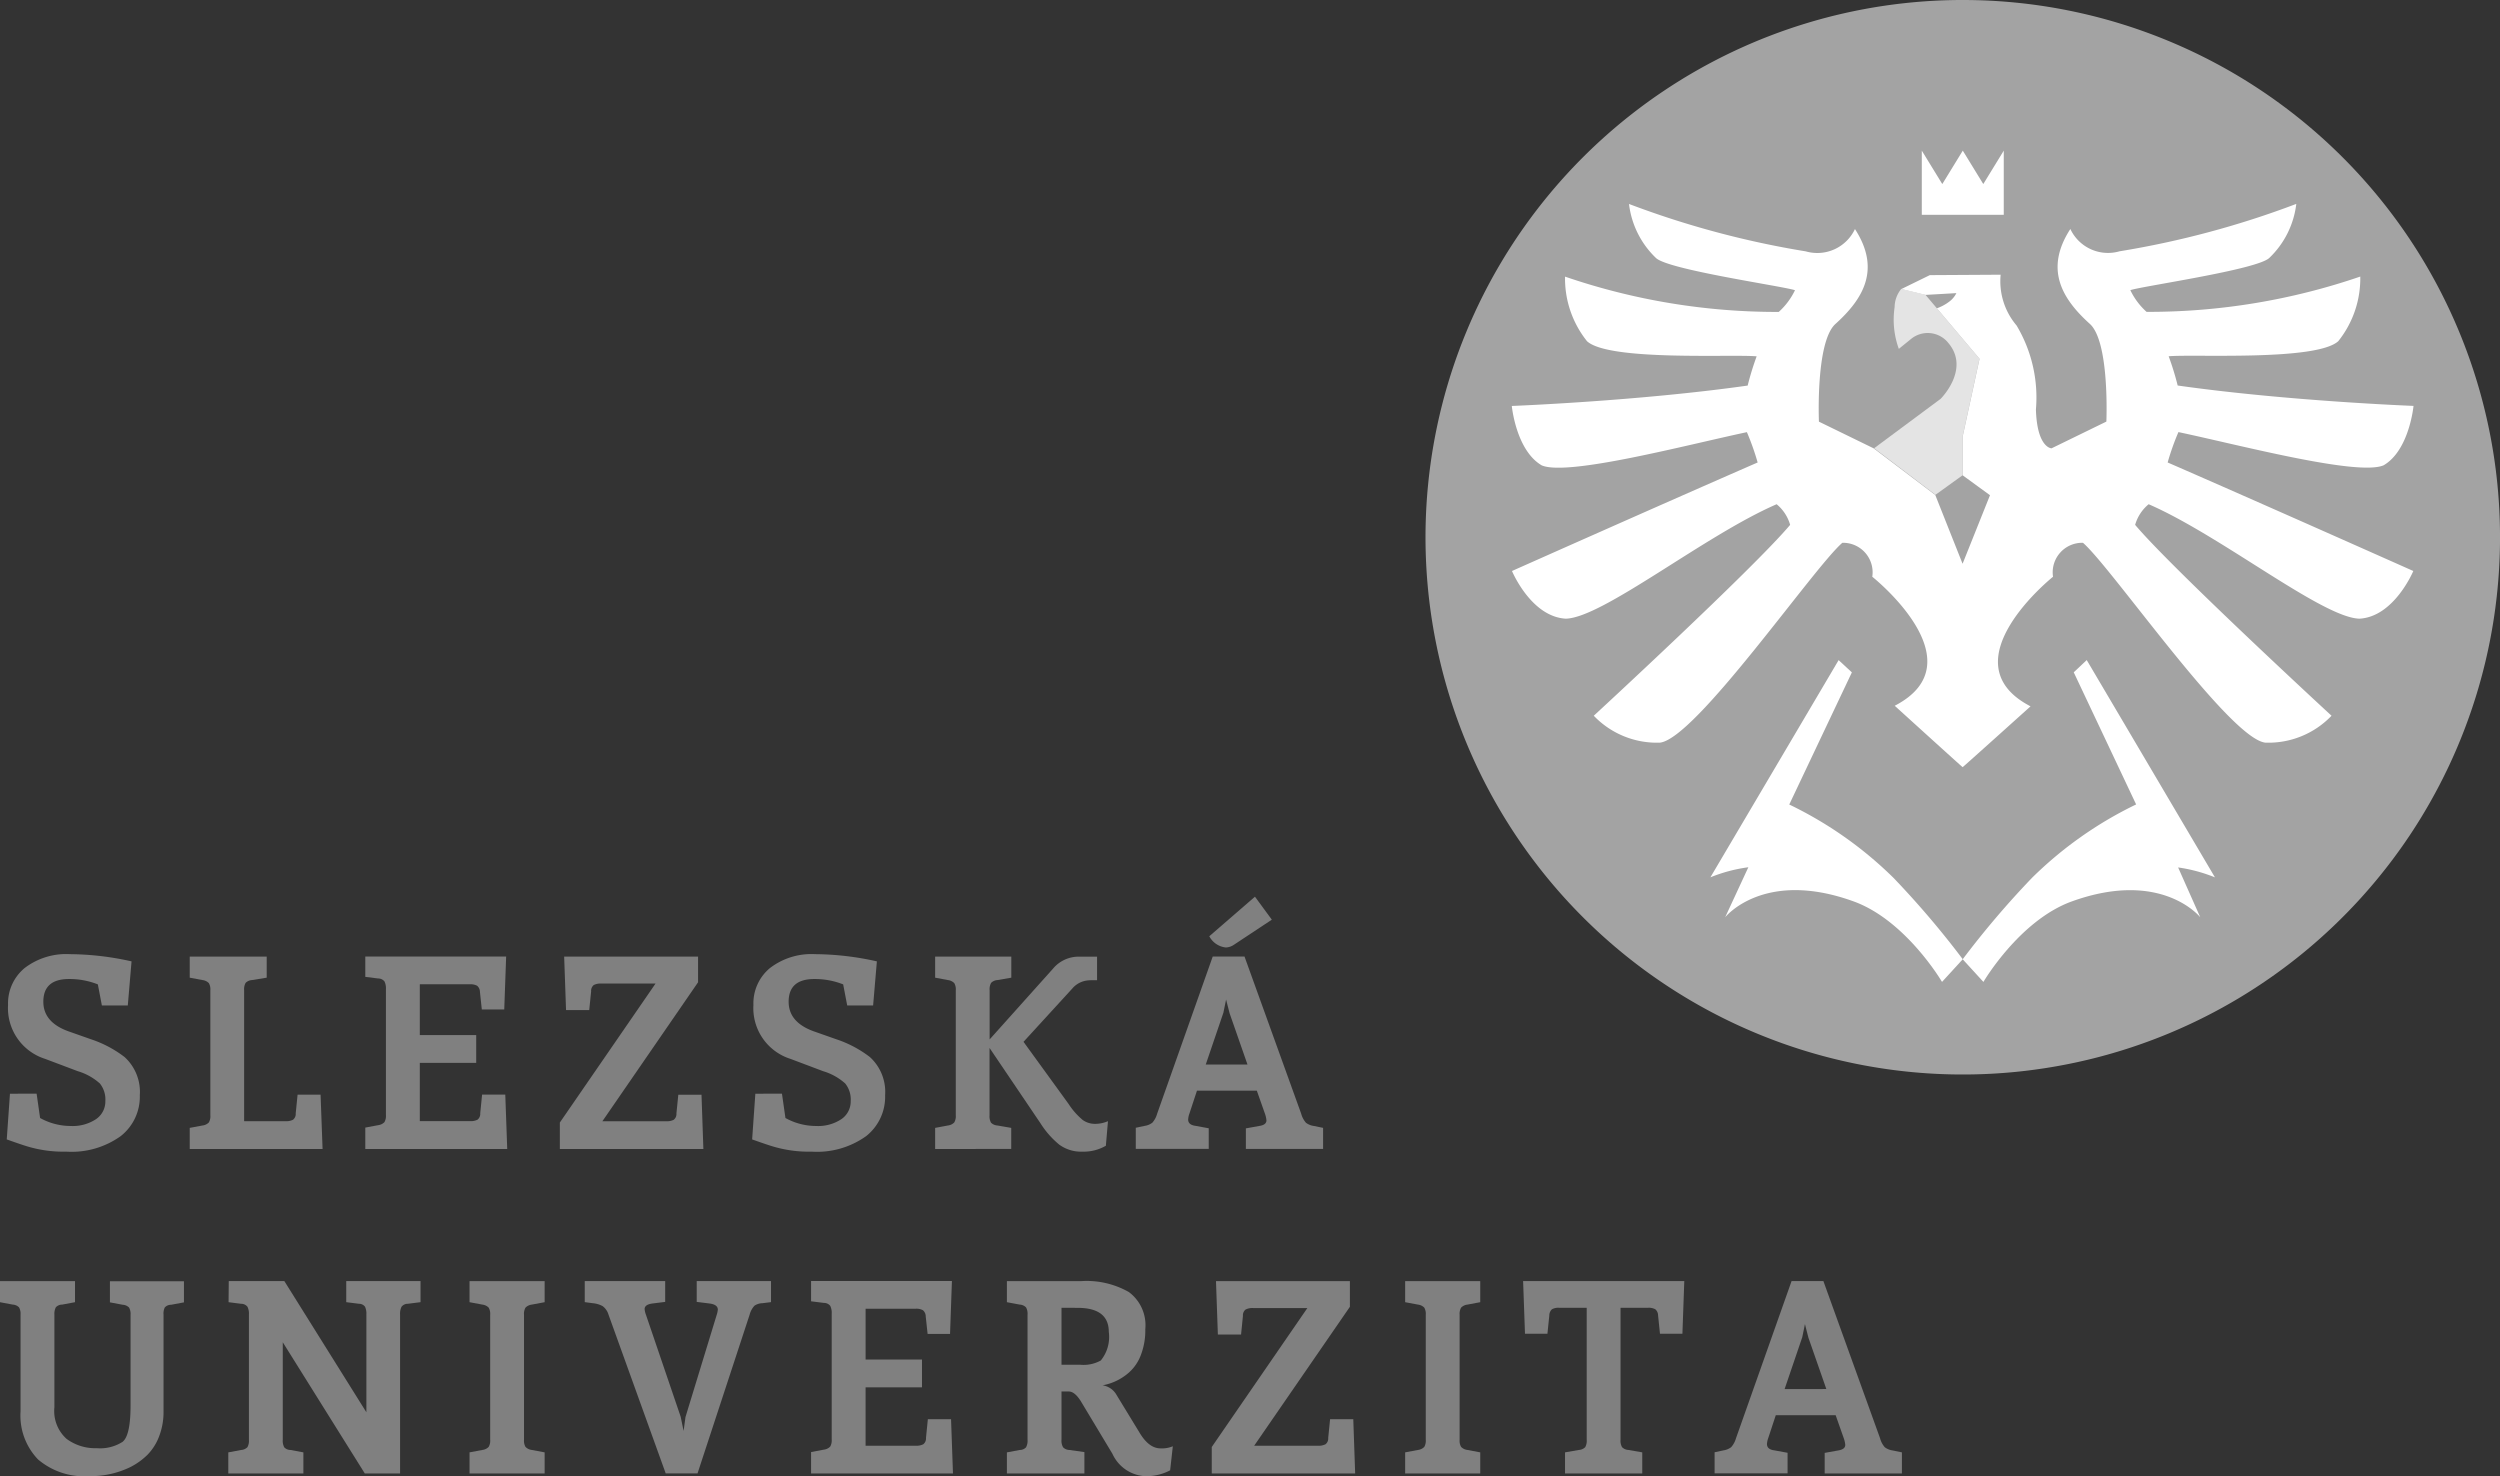 <svg xmlns="http://www.w3.org/2000/svg" width="118.552" height="70" viewBox="0 0 118.552 70">
  <rect x="0" y="0" width="118.552" height="70" fill="#333333" stroke="none"/>
  <g id="Opava-grey" transform="translate(-144.145 -141.547)">
    <g id="Group_1698" data-name="Group 1698" transform="translate(144.145 184.069)">
      <g id="Group_1697" data-name="Group 1697" transform="translate(0 0)">
        <path id="Path_1820" data-name="Path 1820" d="M146.105,225.359l.165,1.154a2.992,2.992,0,0,0,1.451.379,2,2,0,0,0,1.2-.323,1.013,1.013,0,0,0,.444-.862,1.209,1.209,0,0,0-.26-.83,2.731,2.731,0,0,0-1.046-.583l-1.546-.583a2.523,2.523,0,0,1-1.762-2.56,2.169,2.169,0,0,1,.787-1.749,3.238,3.238,0,0,1,2.148-.658,13.666,13.666,0,0,1,2.921.342l-.178,2.091H149.2l-.191-1a3.65,3.65,0,0,0-1.369-.254q-1.216,0-1.216,1.077,0,.964,1.166,1.394l1.077.38a5.416,5.416,0,0,1,1.61.849,2.236,2.236,0,0,1,.722,1.812,2.376,2.376,0,0,1-.906,1.938,4,4,0,0,1-2.579.736,5.94,5.94,0,0,1-1.951-.28q-.279-.088-.874-.3l.152-2.167Z" transform="translate(-144.369 -216.019)" fill="gray"/>
        <path id="Path_1821" data-name="Path 1821" d="M165.795,228.062h-6.3v-1l.608-.114a.492.492,0,0,0,.3-.146.588.588,0,0,0,.07-.336v-5.931a.588.588,0,0,0-.07-.336.5.5,0,0,0-.3-.146l-.608-.114v-1h3.65v1l-.7.114a.454.454,0,0,0-.3.134.618.618,0,0,0-.07.348v6.21h1.964a.7.7,0,0,0,.355-.07.349.349,0,0,0,.127-.3l.089-.887h1.09Z" transform="translate(-150.498 -216.099)" fill="gray"/>
        <path id="Path_1822" data-name="Path 1822" d="M180.43,228.062H173.7v-1.014l.608-.114a.5.5,0,0,0,.3-.146.592.592,0,0,0,.07-.335v-5.969a.738.738,0,0,0-.07-.368.38.38,0,0,0-.3-.139l-.608-.076v-.963h6.679l-.09,2.509h-1.064l-.088-.824a.388.388,0,0,0-.133-.3.661.661,0,0,0-.349-.07h-2.37v2.408h2.674v1.318h-2.674v2.763h2.383a.7.7,0,0,0,.355-.07.349.349,0,0,0,.127-.3l.088-.887h1.1Z" transform="translate(-156.377 -216.099)" fill="gray"/>
        <path id="Path_1823" data-name="Path 1823" d="M193.978,220.218h-2.573a.711.711,0,0,0-.355.069.35.35,0,0,0-.126.3l-.09.887h-1.1l-.089-2.534h6.35v1.217l-4.537,6.59h3.029a.7.7,0,0,0,.355-.07.348.348,0,0,0,.127-.3l.089-.887h1.1l.089,2.573h-6.806v-1.255Z" transform="translate(-162.892 -216.099)" fill="gray"/>
        <path id="Path_1824" data-name="Path 1824" d="M206.406,225.359l.165,1.154a2.99,2.99,0,0,0,1.451.379,1.99,1.99,0,0,0,1.2-.323,1.013,1.013,0,0,0,.444-.862,1.206,1.206,0,0,0-.26-.83,2.73,2.73,0,0,0-1.046-.583l-1.546-.583a2.523,2.523,0,0,1-1.761-2.56,2.17,2.17,0,0,1,.785-1.749,3.239,3.239,0,0,1,2.148-.658,13.675,13.675,0,0,1,2.921.342l-.178,2.091H209.5l-.191-1a3.654,3.654,0,0,0-1.369-.254q-1.217,0-1.217,1.077,0,.964,1.166,1.394l1.078.38a5.424,5.424,0,0,1,1.609.849,2.234,2.234,0,0,1,.722,1.812,2.375,2.375,0,0,1-.9,1.938,4,4,0,0,1-2.58.736,5.94,5.94,0,0,1-1.951-.28q-.28-.088-.875-.3l.152-2.167Z" transform="translate(-169.325 -216.019)" fill="gray"/>
        <path id="Path_1825" data-name="Path 1825" d="M226.311,220.446l-2.32,2.535,2.142,2.953a3.358,3.358,0,0,0,.666.754.989.989,0,0,0,.583.183,1.527,1.527,0,0,0,.614-.127l-.1,1.165a2.1,2.1,0,0,1-1.115.28,1.752,1.752,0,0,1-1.1-.336,4.252,4.252,0,0,1-.893-1.02l-2.408-3.561v3.194a.623.623,0,0,0,.069.348.459.459,0,0,0,.3.134l.659.114v1H219.8v-1l.608-.114a.494.494,0,0,0,.3-.146.588.588,0,0,0,.071-.336v-5.931a.588.588,0,0,0-.071-.336.5.5,0,0,0-.3-.146l-.608-.114v-1h3.612v1l-.659.114a.459.459,0,0,0-.3.134.625.625,0,0,0-.069.348v2.332L225.4,219.5a1.58,1.58,0,0,1,1.255-.557h.824v1.115c-.2,0-.355,0-.455.013A1.1,1.1,0,0,0,226.311,220.446Z" transform="translate(-175.455 -216.099)" fill="gray"/>
        <path id="Path_1826" data-name="Path 1826" d="M237.048,224.385l2.635-7.451h1.508l2.687,7.451a1.074,1.074,0,0,0,.228.431.8.8,0,0,0,.38.152l.431.089v1h-3.662v-.975l.634-.115c.229-.033.342-.122.342-.266a1.288,1.288,0,0,0-.063-.292l-.393-1.115h-2.839l-.355,1.077a1.024,1.024,0,0,0-.063.291c0,.169.118.27.355.3l.621.115v.975h-3.459v-1l.418-.089a.776.776,0,0,0,.368-.152A1.073,1.073,0,0,0,237.048,224.385Zm4.283-2.332-.849-2.434-.165-.646-.127.621-.837,2.459Zm.355-7.958.8,1.09-1.8,1.191a.719.719,0,0,1-.38.127,1,1,0,0,1-.785-.532Z" transform="translate(-182.175 -214.095)" fill="gray"/>
        <path id="Path_1827" data-name="Path 1827" d="M151.9,246.789v4.586a3.193,3.193,0,0,1-.209,1.179,2.5,2.5,0,0,1-.552.875,3.212,3.212,0,0,1-.811.583,4.3,4.3,0,0,1-1.952.431,3.384,3.384,0,0,1-2.427-.792,3,3,0,0,1-.83-2.275v-4.586a.63.63,0,0,0-.07-.349.452.452,0,0,0-.3-.133l-.608-.114v-1h3.561v1l-.608.114a.406.406,0,0,0-.3.127.669.669,0,0,0-.069.355v4.384a1.77,1.77,0,0,0,.576,1.5,2.27,2.27,0,0,0,1.426.443,1.971,1.971,0,0,0,1.229-.3q.381-.3.38-1.736v-4.283a.625.625,0,0,0-.07-.349.456.456,0,0,0-.3-.133l-.608-.114v-1h3.51v1l-.608.114a.4.4,0,0,0-.3.127A.657.657,0,0,0,151.9,246.789Z" transform="translate(-144.145 -226.965)" fill="gray"/>
        <path id="Path_1828" data-name="Path 1828" d="M162.644,245.192h2.635l3.891,6.222v-4.638a.794.794,0,0,0-.064-.367.355.355,0,0,0-.291-.14l-.6-.076v-1h3.523v1l-.6.076a.376.376,0,0,0-.3.14.734.734,0,0,0-.07.367v7.54h-1.673l-3.89-6.222v4.626a.654.654,0,0,0,.07.355.4.4,0,0,0,.3.127l.608.114v1h-3.561v-1l.608-.114a.455.455,0,0,0,.3-.134.622.622,0,0,0,.07-.348v-5.943a.734.734,0,0,0-.07-.367.374.374,0,0,0-.3-.14l-.595-.076Z" transform="translate(-151.796 -226.965)" fill="gray"/>
        <path id="Path_1829" data-name="Path 1829" d="M185.694,253.315v1h-3.561v-1l.608-.114a.5.5,0,0,0,.3-.146.583.583,0,0,0,.071-.336v-5.93a.585.585,0,0,0-.071-.336.5.5,0,0,0-.3-.145l-.608-.114v-1h3.561v1l-.608.114a.5.5,0,0,0-.3.145.591.591,0,0,0-.07.336v5.93a.589.589,0,0,0,.07.336.5.5,0,0,0,.3.146Z" transform="translate(-159.867 -226.965)" fill="gray"/>
        <path id="Path_1830" data-name="Path 1830" d="M196.141,252.3l.089-.659,1.483-4.853a1.12,1.12,0,0,0,.051-.241c0-.16-.131-.257-.393-.291l-.608-.076v-.989h3.523v1l-.406.051a.7.7,0,0,0-.38.12,1.007,1.007,0,0,0-.228.425l-2.471,7.527h-1.508l-2.712-7.527a.782.782,0,0,0-.279-.406,1.187,1.187,0,0,0-.469-.139l-.38-.051v-1h3.814v.989l-.608.076c-.246.034-.367.122-.367.266a1.007,1.007,0,0,0,.063.267l1.648,4.84Z" transform="translate(-163.724 -226.965)" fill="gray"/>
        <path id="Path_1831" data-name="Path 1831" d="M216.494,254.316h-6.729V253.3l.608-.114a.5.5,0,0,0,.3-.146.593.593,0,0,0,.07-.336v-5.969a.737.737,0,0,0-.07-.368.377.377,0,0,0-.3-.139l-.608-.076v-.963h6.679l-.089,2.509h-1.064l-.089-.824a.386.386,0,0,0-.134-.3.658.658,0,0,0-.348-.07h-2.37v2.408h2.674v1.318H212.35V253h2.382a.694.694,0,0,0,.355-.07.347.347,0,0,0,.127-.3l.089-.887h1.1Z" transform="translate(-171.303 -226.965)" fill="gray"/>
        <path id="Path_1832" data-name="Path 1832" d="M228.2,250.426v2.294a.615.615,0,0,0,.076.355.427.427,0,0,0,.3.127l.71.1v1.014h-3.675v-1l.608-.114a.4.4,0,0,0,.3-.127.652.652,0,0,0,.071-.355v-5.93a.618.618,0,0,0-.071-.349.448.448,0,0,0-.3-.133l-.608-.114v-1h3.535a4.052,4.052,0,0,1,2.25.52,1.96,1.96,0,0,1,.778,1.761,3.248,3.248,0,0,1-.215,1.236,2.077,2.077,0,0,1-.559.817,2.581,2.581,0,0,1-1.254.608.913.913,0,0,1,.672.469l1.09,1.787q.443.735.988.734a1.32,1.32,0,0,0,.583-.1l-.127,1.141a2.442,2.442,0,0,1-1.192.278,1.816,1.816,0,0,1-1.546-1.064l-1.508-2.509c-.194-.3-.38-.443-.557-.443Zm0-3.967v2.7h.874a1.684,1.684,0,0,0,.989-.2,1.765,1.765,0,0,0,.38-1.356q0-1.141-1.482-1.141Z" transform="translate(-177.863 -226.965)" fill="gray"/>
        <path id="Path_1833" data-name="Path 1833" d="M246.713,246.472H244.14a.7.7,0,0,0-.355.07.345.345,0,0,0-.127.3l-.089.887h-1.1l-.089-2.534h6.35v1.217L244.191,253h3.029a.694.694,0,0,0,.355-.07.347.347,0,0,0,.127-.3l.089-.887h1.1l.089,2.572h-6.8v-1.255Z" transform="translate(-184.717 -226.965)" fill="gray"/>
        <path id="Path_1834" data-name="Path 1834" d="M261.389,253.315v1h-3.561v-1l.608-.114a.5.5,0,0,0,.3-.146.589.589,0,0,0,.07-.336v-5.93a.591.591,0,0,0-.07-.336.5.5,0,0,0-.3-.145l-.608-.114v-1h3.561v1l-.608.114a.5.5,0,0,0-.3.145.6.6,0,0,0-.07.336v5.93a.594.594,0,0,0,.07.336.5.5,0,0,0,.3.146Z" transform="translate(-191.195 -226.965)" fill="gray"/>
        <path id="Path_1835" data-name="Path 1835" d="M273.282,246.459h-1.293v6.26a.611.611,0,0,0,.071.348.455.455,0,0,0,.3.134l.659.114v1h-3.662v-1l.658-.114a.458.458,0,0,0,.3-.134.622.622,0,0,0,.07-.348v-6.26h-1.305a.63.63,0,0,0-.342.07.4.4,0,0,0-.127.3l-.089.862h-1.064l-.089-2.5h7.643l-.089,2.5h-1.064l-.089-.862a.388.388,0,0,0-.133-.3A.666.666,0,0,0,273.282,246.459Z" transform="translate(-195.142 -226.965)" fill="gray"/>
        <path id="Path_1836" data-name="Path 1836" d="M283.881,252.643l2.635-7.451h1.508l2.687,7.451a1.066,1.066,0,0,0,.227.431.807.807,0,0,0,.38.152l.43.089v1h-3.662v-.975l.634-.114q.342-.052.342-.266a1.3,1.3,0,0,0-.063-.292l-.393-1.115h-2.839l-.355,1.077a1.027,1.027,0,0,0-.063.291c0,.17.117.27.355.3l.622.114v.975h-3.46v-1l.418-.089a.8.8,0,0,0,.368-.152A1.087,1.087,0,0,0,283.881,252.643Zm4.283-2.331-.849-2.433-.165-.646-.127.621-.837,2.459Z" transform="translate(-201.558 -226.965)" fill="gray"/>
      </g>
    </g>
    <g id="Group_1701" data-name="Group 1701" transform="translate(211.744 141.547)">
      <path id="Path_1837" data-name="Path 1837" d="M310.43,167.024a25.477,25.477,0,1,1-25.476-25.477A25.477,25.477,0,0,1,310.43,167.024Z" transform="translate(-259.476 -141.547)" fill="#a3a3a3"/>
      <g id="Group_1700" data-name="Group 1700" transform="translate(4.094 9.669)">
        <path id="Path_1838" data-name="Path 1838" d="M298.071,168.864c2.845.6,8.494,2.1,9.727,1.576,1.223-.709,1.421-2.818,1.421-2.818s-5.988-.229-11.184-.967a13.047,13.047,0,0,0-.427-1.386c1.176-.109,7,.234,8.043-.716a4.76,4.76,0,0,0,1.043-3.064,30.964,30.964,0,0,1-10.134,1.674,3.3,3.3,0,0,1-.77-1.03c.613-.2,5.99-.965,6.589-1.526a4.23,4.23,0,0,0,1.281-2.564,43.239,43.239,0,0,1-8.383,2.248,1.97,1.97,0,0,1-2.331-1.058c-1.233,1.9-.407,3.3.924,4.5.947.852.784,4.633.784,4.633l-2.6,1.268h0s-.686-.01-.741-1.843a6.653,6.653,0,0,0-.918-3.983,3.238,3.238,0,0,1-.755-2.407l-3.359.02-1.347.659,1.145.278,1.462-.084a1.125,1.125,0,0,1-.314.386,2.175,2.175,0,0,1-.611.334l2.024,2.394-.8,3.686,0,1.84,1.295.944-1.3,3.25-1.295-3.261h0l-2.917-2.21-2.6-1.268s-.162-3.781.783-4.633c1.332-1.2,2.158-2.6.925-4.5a1.971,1.971,0,0,1-2.332,1.058,43.239,43.239,0,0,1-8.382-2.248,4.232,4.232,0,0,0,1.28,2.564c.6.562,5.979,1.326,6.591,1.526a3.332,3.332,0,0,1-.77,1.03,30.959,30.959,0,0,1-10.134-1.674,4.758,4.758,0,0,0,1.043,3.064c1.043.95,6.868.607,8.043.716a13.3,13.3,0,0,0-.426,1.386c-5.2.737-11.185.967-11.185.967s.2,2.108,1.421,2.818c1.234.527,6.882-.974,9.727-1.576a12.151,12.151,0,0,1,.51,1.438c-4.244,1.849-11.649,5.146-11.649,5.146s.9,2.167,2.549,2.261c1.748-.035,6.587-3.948,10-5.427a1.959,1.959,0,0,1,.641.978c-1.751,2.081-9.312,9.052-9.312,9.052a4.139,4.139,0,0,0,3.14,1.276c1.706-.2,7.283-8.3,8.647-9.477a1.4,1.4,0,0,1,1.42,1.61s5.081,4.036,1.064,6.118c0,0,3.231,2.935,3.221,2.911-.009.023,3.22-2.884,3.22-2.884-4.016-2.082,1.066-6.145,1.066-6.145a1.4,1.4,0,0,1,1.42-1.61c1.362,1.178,6.94,9.279,8.647,9.477a4.139,4.139,0,0,0,3.14-1.276s-7.562-6.971-9.313-9.052a1.964,1.964,0,0,1,.641-.978c3.413,1.479,8.252,5.392,10,5.427,1.646-.094,2.55-2.261,2.55-2.261s-7.407-3.3-11.649-5.146A11.711,11.711,0,0,1,298.071,168.864Z" transform="translate(-266.461 -158.043)" fill="#fff"/>
        <path id="Path_1839" data-name="Path 1839" d="M299.965,173.76l0-1.84.8-3.686L298.2,165.2l-1.145-.278a1.385,1.385,0,0,0-.316.866,4.053,4.053,0,0,0,.2,1.979l.582-.472a1.247,1.247,0,0,1,1.762.188c1.059,1.247-.362,2.653-.362,2.653l-3.155,2.343,2.91,2.209,1.293-.932Z" transform="translate(-278.588 -160.892)" fill="#fff" opacity="0.7"/>
        <g id="Group_1699" data-name="Group 1699" transform="translate(9.416 21.632)">
          <path id="Path_1840" data-name="Path 1840" d="M286.265,201.8l2.969-6.266-.628-.581-6.081,10.3a7.333,7.333,0,0,1,1.8-.478l-1.1,2.372s1.823-2.3,6.094-.752c2.48.9,4.19,3.817,4.19,3.817l.984-1.075a42.774,42.774,0,0,0-3.282-3.856A18.411,18.411,0,0,0,286.265,201.8Z" transform="translate(-282.526 -194.95)" fill="#fff"/>
          <path id="Path_1841" data-name="Path 1841" d="M314.9,205.255l-6.063-10.275-.008-.018,0,0-.008-.013-.618.581,2.959,6.266a18.421,18.421,0,0,0-4.943,3.486,42.88,42.88,0,0,0-3.282,3.856l.983,1.075s1.71-2.92,4.19-3.817c4.271-1.544,6.094.752,6.094.752l-1.051-2.364A7.314,7.314,0,0,1,314.9,205.255Z" transform="translate(-290.974 -194.95)" fill="#fff"/>
        </g>
      </g>
      <path id="Path_1842" data-name="Path 1842" d="M302.544,155.318l-.972-1.585-.972,1.585-.972-1.585v3.043h3.887v-3.043Z" transform="translate(-276.094 -146.59)" fill="#fff"/>
    </g>
  </g>
</svg>
